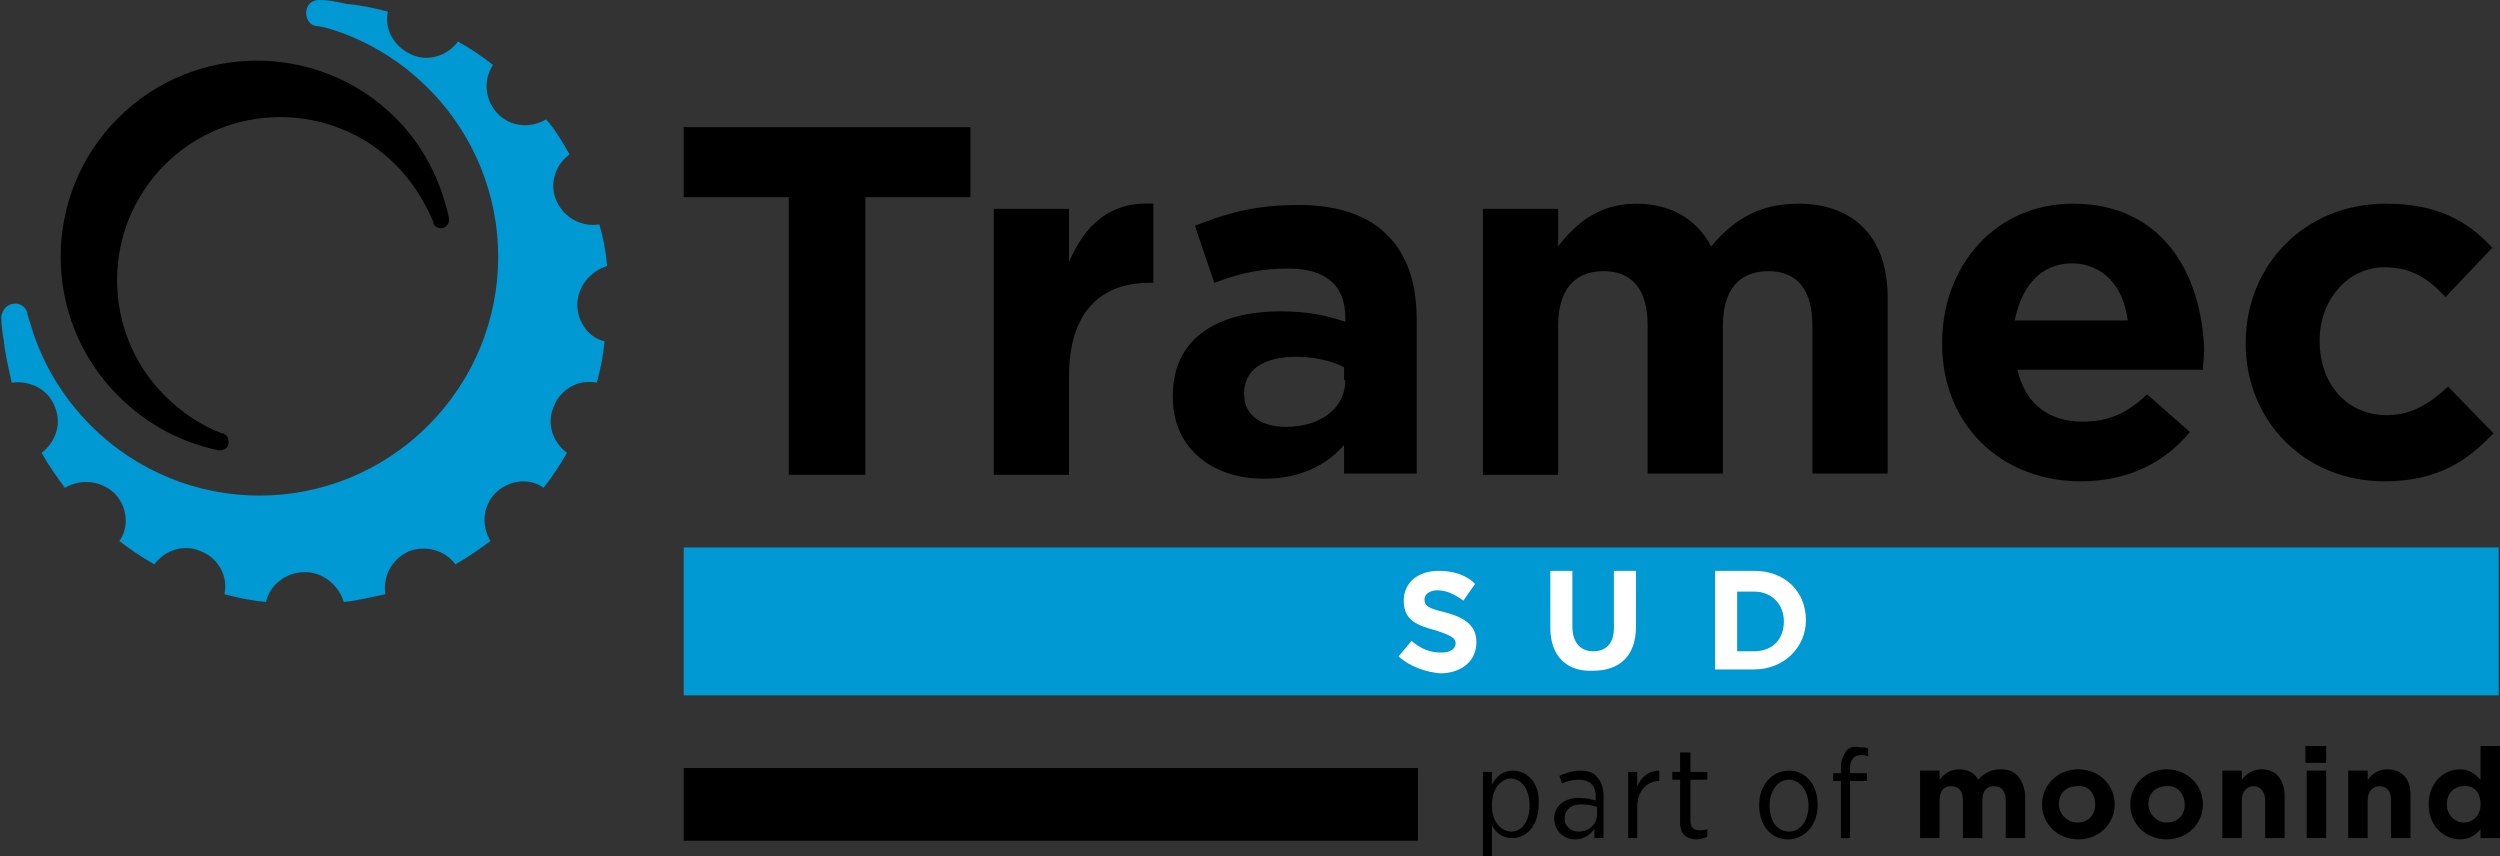 <svg xmlns="http://www.w3.org/2000/svg" xmlns:xlink="http://www.w3.org/1999/xlink" id="Livello_1" x="0px" y="0px" viewBox="0 0 192.7 66" style="enable-background:new 0 0 192.7 66;" xml:space="preserve"><rect x="0" y="0" width="192.7" height="66" fill="#333333" stroke="none"/><style type="text/css">	.st0{fill:#0099D4;}	.st1{fill:#FFFFFF;}</style><g>	<g>		<g>			<path d="M100.1,15.8c-3.5,0-5.7,0.7-8,1.6l1.5,4.4c1.9-0.7,3.4-1.1,5.7-1.1c2.9,0,4.4,1.3,4.4,3.8v0.3c-1.5-0.5-2.9-0.8-5-0.8    c-4.9,0-8.3,2.1-8.3,6.5v0.1c0,4.1,3.2,6.3,7,6.3c2.8,0,4.8-1,6.2-2.6v2.2h5.6V24.7c0-2.8-0.7-5-2.2-6.5    C105.6,16.7,103.3,15.8,100.1,15.8z M103.7,29.3c0,2.1-1.8,3.6-4.6,3.6c-1.9,0-3.2-0.9-3.2-2.5v-0.1c0-1.8,1.5-2.8,4-2.8    c1.4,0,2.7,0.3,3.7,0.8V29.3z M82.4,20.2v-4.1h-5.8v20.5h5.8V29c0-4.9,2.4-7.2,6.2-7.2h0.3v-6.1C85.5,15.5,83.6,17.4,82.4,20.2z     M52.7,15.2h8.1v21.4h5.9V15.2h8.1V9.8H52.7V15.2z M188.7,29.8c-1.4,1.3-2.8,2.2-4.7,2.2c-3.2,0-5.2-2.5-5.2-5.7v-0.1    c0-3,2.1-5.6,5-5.6c2.1,0,3.4,0.9,4.7,2.3l3.6-3.8c-1.9-2.1-4.3-3.4-8.2-3.4c-6.3,0-10.8,4.8-10.8,10.7v0.1    c0,5.9,4.5,10.6,10.7,10.6c4.1,0,6.4-1.6,8.4-3.7L188.7,29.8z M138.6,15.7c-2.8,0-4.9,1.1-6.7,3.3c-1.1-2.1-3.1-3.3-5.8-3.3    c-2.9,0-4.7,1.6-6,3.3v-2.9h-5.8v20.5h5.8V25.1c0-2.8,1.3-4.2,3.5-4.2c2.2,0,3.4,1.4,3.4,4.2v11.4h5.8V25.1    c0-2.8,1.3-4.2,3.5-4.2c2.2,0,3.4,1.4,3.4,4.2v11.4h5.8V23.2C145.6,18.3,142.9,15.7,138.6,15.7z M159.8,15.7    c-6,0-10.1,4.8-10.1,10.7v0.1c0,6.3,4.6,10.6,10.7,10.6c3.7,0,6.5-1.5,8.4-3.8l-3.3-2.9c-1.6,1.5-3,2.1-5,2.1c-2.6,0-4.4-1.4-5-4    h14.3c0-0.5,0.1-1.1,0.1-1.5C169.7,21,166.6,15.7,159.8,15.7z M155.3,24.7c0.5-2.6,2-4.4,4.4-4.4c2.4,0,4,1.8,4.3,4.4H155.3z"></path>			<rect x="52.7" y="42.2" class="st0" width="139.9" height="11.4"></rect>			<g>				<g>					<path d="M16.8,34.7C16.9,34.7,16.9,34.7,16.8,34.7c0.1,0,0.2,0,0.3,0c0.4-0.1,0.6-0.4,0.5-0.8c0-0.2-0.2-0.4-0.4-0.5      c0,0,0,0-0.1,0c-1.6-0.6-3.1-1.6-4.4-2.9c-4.9-4.9-4.9-12.9,0-17.8c4.9-4.9,12.9-4.9,17.8,0c1.3,1.3,2.2,2.8,2.9,4.4      c0,0,0,0,0,0.1c0.1,0.3,0.4,0.4,0.7,0.4c0.3-0.1,0.6-0.4,0.5-0.8c0,0,0,0,0,0c0,0,0,0,0,0c-0.6-2.8-1.9-5.5-4.1-7.7      c-5.9-5.9-15.5-5.9-21.4,0c-5.9,5.9-5.9,15.5,0,21.4C11.4,32.8,14,34.1,16.8,34.7z"></path>					<g>						<path class="st0" d="M44.5,23.5c0-1.4,1-2.6,2.3-3c-0.1-1.1-0.3-2.2-0.6-3.2c-1.4,0.2-2.7-0.5-3.3-1.8c-0.6-1.3-0.1-2.8,1-3.6       c-0.5-0.9-1.1-1.9-1.8-2.7c-1.2,0.7-2.7,0.6-3.7-0.4c-1-1-1.2-2.6-0.4-3.8c-0.9-0.7-1.8-1.3-2.7-1.8c-0.8,1.1-2.3,1.6-3.6,1       c-1.3-0.6-2.1-1.9-1.8-3.3c-1.1-0.3-2.1-0.5-3.2-0.6C25.8,0.1,25.2,0,24.6,0c0,0,0,0,0,0c0,0,0,0,0,0c-0.6,0-1,0.4-1,1       c0,0.5,0.3,0.9,0.7,1c0,0,0.1,0,0.1,0c0.2,0,0.4,0.1,0.6,0.1c2.9,0.8,5.7,2.4,8,4.7c7.2,7.2,7.2,18.8,0,26       c-7.2,7.2-18.8,7.2-26,0c-2.3-2.3-3.9-5.1-4.7-8c-0.1-0.2-0.1-0.4-0.2-0.6c0,0,0-0.1,0-0.1c-0.1-0.4-0.5-0.7-0.9-0.7       c-0.6,0-1,0.4-1.1,1c0,0,0,0,0,0c0,0,0,0.1,0,0.1c0,0.6,0.1,1.2,0.2,1.8c0.1,1.1,0.4,2.2,0.6,3.2c1.4-0.2,2.8,0.5,3.3,1.8       c0.6,1.3,0.1,2.8-1,3.6c0.5,0.9,1.2,1.9,1.8,2.7c1.2-0.7,2.7-0.6,3.8,0.4c1,1,1.2,2.6,0.4,3.7c0.9,0.7,1.8,1.3,2.7,1.8       c0.8-1.1,2.3-1.6,3.6-1c1.3,0.5,2.1,1.9,1.8,3.3c1.1,0.3,2.1,0.5,3.2,0.6c0.3-1.3,1.5-2.3,3-2.3c1.4,0,2.6,1,3,2.3       c1.1-0.1,2.2-0.4,3.2-0.6c-0.2-1.4,0.5-2.7,1.8-3.3c1.3-0.5,2.8-0.1,3.6,1c0.9-0.5,1.9-1.2,2.7-1.8c-0.7-1.2-0.6-2.7,0.4-3.7       c1-1,2.6-1.2,3.7-0.4c0.7-0.9,1.3-1.8,1.8-2.7c-1.1-0.8-1.6-2.3-1-3.6c0.5-1.3,1.9-2.1,3.3-1.8c0.3-1.1,0.5-2.1,0.6-3.2       C45.5,26.1,44.5,24.9,44.5,23.5z"></path>					</g>				</g>			</g>		</g>	</g>	<g>		<path class="st1" d="M107.8,50.6l1-1.2c0.7,0.6,1.4,0.9,2.3,0.9c0.7,0,1.1-0.3,1.1-0.7v0c0-0.4-0.3-0.6-1.5-1   c-1.5-0.4-2.5-0.8-2.5-2.3v0c0-1.4,1.1-2.3,2.7-2.3c1.1,0,2.1,0.3,2.8,1l-0.9,1.3c-0.7-0.5-1.3-0.8-2-0.8c-0.6,0-1,0.3-1,0.7v0   c0,0.5,0.3,0.7,1.6,1c1.5,0.4,2.4,1,2.4,2.3v0c0,1.5-1.2,2.4-2.8,2.4C109.9,51.8,108.7,51.4,107.8,50.6z"></path>		<path class="st1" d="M119.5,48.4V44h1.7v4.3c0,1.2,0.6,1.9,1.6,1.9s1.6-0.6,1.6-1.8V44h1.7v4.3c0,2.3-1.3,3.4-3.3,3.4   C120.8,51.8,119.5,50.6,119.5,48.4z"></path>		<path class="st1" d="M132.2,44h3c2.4,0,4,1.6,4,3.8v0c0,2.1-1.7,3.8-4,3.8h-3V44z M135.2,50.2c1.4,0,2.3-0.9,2.3-2.3v0   c0-1.3-0.9-2.3-2.3-2.3h-1.3v4.6H135.2z"></path>	</g>	<rect x="52.7" y="59.2" width="56.6" height="5.6"></rect>	<path d="M137.9,59.4c-1.3,0-2.3,1.1-2.3,2.6v0.1c0,1.5,0.9,2.6,2.2,2.6c1.3,0,2.3-1.1,2.3-2.6V62C140.1,60.5,139.2,59.4,137.9,59.4  z M139.4,62.1c0,1.1-0.6,2-1.5,2c-0.9,0-1.5-0.8-1.5-2v0c0-1.1,0.6-2,1.5-2C138.7,60.1,139.4,60.9,139.4,62.1L139.4,62.1z   M116.6,59.4c-0.8,0-1.3,0.5-1.6,1.1v-1h-0.7V66h0.7v-2.4c0.3,0.6,0.8,1,1.6,1c1,0,2-0.9,2-2.6V62  C118.7,60.3,117.7,59.4,116.6,59.4z M117.9,62.1c0,1.2-0.6,2-1.4,2c-0.8,0-1.5-0.8-1.5-1.9V62c0-1.2,0.7-2,1.5-2  C117.3,60.1,117.9,60.8,117.9,62.1L117.9,62.1z M130.2,58h-0.7v1.5h-0.6v0.6h0.6v3.3c0,0.9,0.5,1.3,1.3,1.3c0.3,0,0.5-0.1,0.8-0.2  v-0.6c-0.2,0.1-0.4,0.1-0.6,0.1c-0.4,0-0.7-0.2-0.7-0.7v-3.2h1.3v-0.6h-1.3V58z M121.8,59.4c-0.6,0-1.1,0.2-1.6,0.4l0.2,0.6  c0.4-0.2,0.8-0.3,1.3-0.3c0.8,0,1.3,0.4,1.3,1.3v0.3c-0.4-0.1-0.8-0.2-1.3-0.2c-1.1,0-1.9,0.6-1.9,1.6v0c0,1,0.8,1.6,1.6,1.6  c0.7,0,1.2-0.4,1.5-0.8v0.7h0.7v-3.3c0-0.6-0.2-1.1-0.5-1.4C122.9,59.6,122.5,59.4,121.8,59.4z M123.1,62.8c0,0.7-0.6,1.3-1.4,1.3  c-0.6,0-1.1-0.4-1.1-1v0c0-0.6,0.4-1.1,1.3-1.1c0.5,0,0.9,0.1,1.2,0.2V62.8z M126.2,60.6v-1.1h-0.7v5.1h0.7v-2.4c0-1.3,0.8-2,1.7-2  h0v-0.8C127.1,59.4,126.5,59.9,126.2,60.6z M177.7,58.8h1.6v-1.3h-1.6V58.8z M174.3,59.3c-0.7,0-1.2,0.4-1.5,0.8v-0.7h-1.5v5.2h1.5  v-2.9c0-0.7,0.4-1.1,0.9-1.1s0.9,0.4,0.9,1.1v2.9h1.5v-3.4C176,60,175.4,59.3,174.3,59.3z M177.8,64.6h1.5v-5.2h-1.5V64.6z   M184,59.3c-0.7,0-1.2,0.4-1.5,0.8v-0.7H181v5.2h1.5v-2.9c0-0.7,0.4-1.1,0.9-1.1c0.6,0,0.9,0.4,0.9,1.1v2.9h1.5v-3.4  C185.8,60,185.1,59.3,184,59.3z M191.2,57.5v2.6c-0.4-0.4-0.8-0.8-1.6-0.8c-1.2,0-2.4,1-2.4,2.7v0c0,1.7,1.2,2.7,2.4,2.7  c0.8,0,1.3-0.4,1.6-0.8v0.7h1.5v-7.1H191.2z M191.2,62c0,0.9-0.6,1.4-1.3,1.4c-0.7,0-1.3-0.6-1.3-1.4v0c0-0.9,0.6-1.4,1.3-1.4  C190.7,60.5,191.2,61.1,191.2,62L191.2,62z M160.2,59.3c-1.6,0-2.8,1.2-2.8,2.7v0c0,1.5,1.2,2.7,2.8,2.7c1.6,0,2.8-1.2,2.8-2.7v0  C163,60.5,161.8,59.3,160.2,59.3z M161.5,62c0,0.8-0.5,1.4-1.4,1.4c-0.8,0-1.4-0.7-1.4-1.4v0c0-0.8,0.5-1.4,1.4-1.4  C161,60.5,161.5,61.2,161.5,62L161.5,62z M167,59.3c-1.6,0-2.8,1.2-2.8,2.7v0c0,1.5,1.2,2.7,2.8,2.7c1.6,0,2.8-1.2,2.8-2.7v0  C169.8,60.5,168.6,59.3,167,59.3z M168.4,62c0,0.8-0.5,1.4-1.4,1.4c-0.8,0-1.4-0.7-1.4-1.4v0c0-0.8,0.5-1.4,1.4-1.4  C167.8,60.5,168.4,61.2,168.4,62L168.4,62z M154.2,59.3c-0.7,0-1.3,0.3-1.7,0.8c-0.3-0.5-0.8-0.8-1.5-0.8c-0.7,0-1.2,0.4-1.5,0.8  v-0.7H148v5.2h1.5v-2.9c0-0.7,0.3-1.1,0.9-1.1s0.9,0.4,0.9,1.1v2.9h1.5v-2.9c0-0.7,0.3-1.1,0.9-1.1c0.6,0,0.9,0.4,0.9,1.1v2.9h1.5  v-3.4C155.9,59.9,155.3,59.3,154.2,59.3z M142.3,57.9c-0.2,0.3-0.4,0.7-0.4,1.2v0.5h-0.6v0.6h0.6v4.4h0.7v-4.4h1.3v-0.6h-1.3v-0.4  c0-0.6,0.3-1,0.8-1c0.2,0,0.4,0,0.6,0.1v-0.6c-0.2-0.1-0.4-0.1-0.7-0.1C142.9,57.5,142.5,57.6,142.3,57.9z"></path></g></svg>